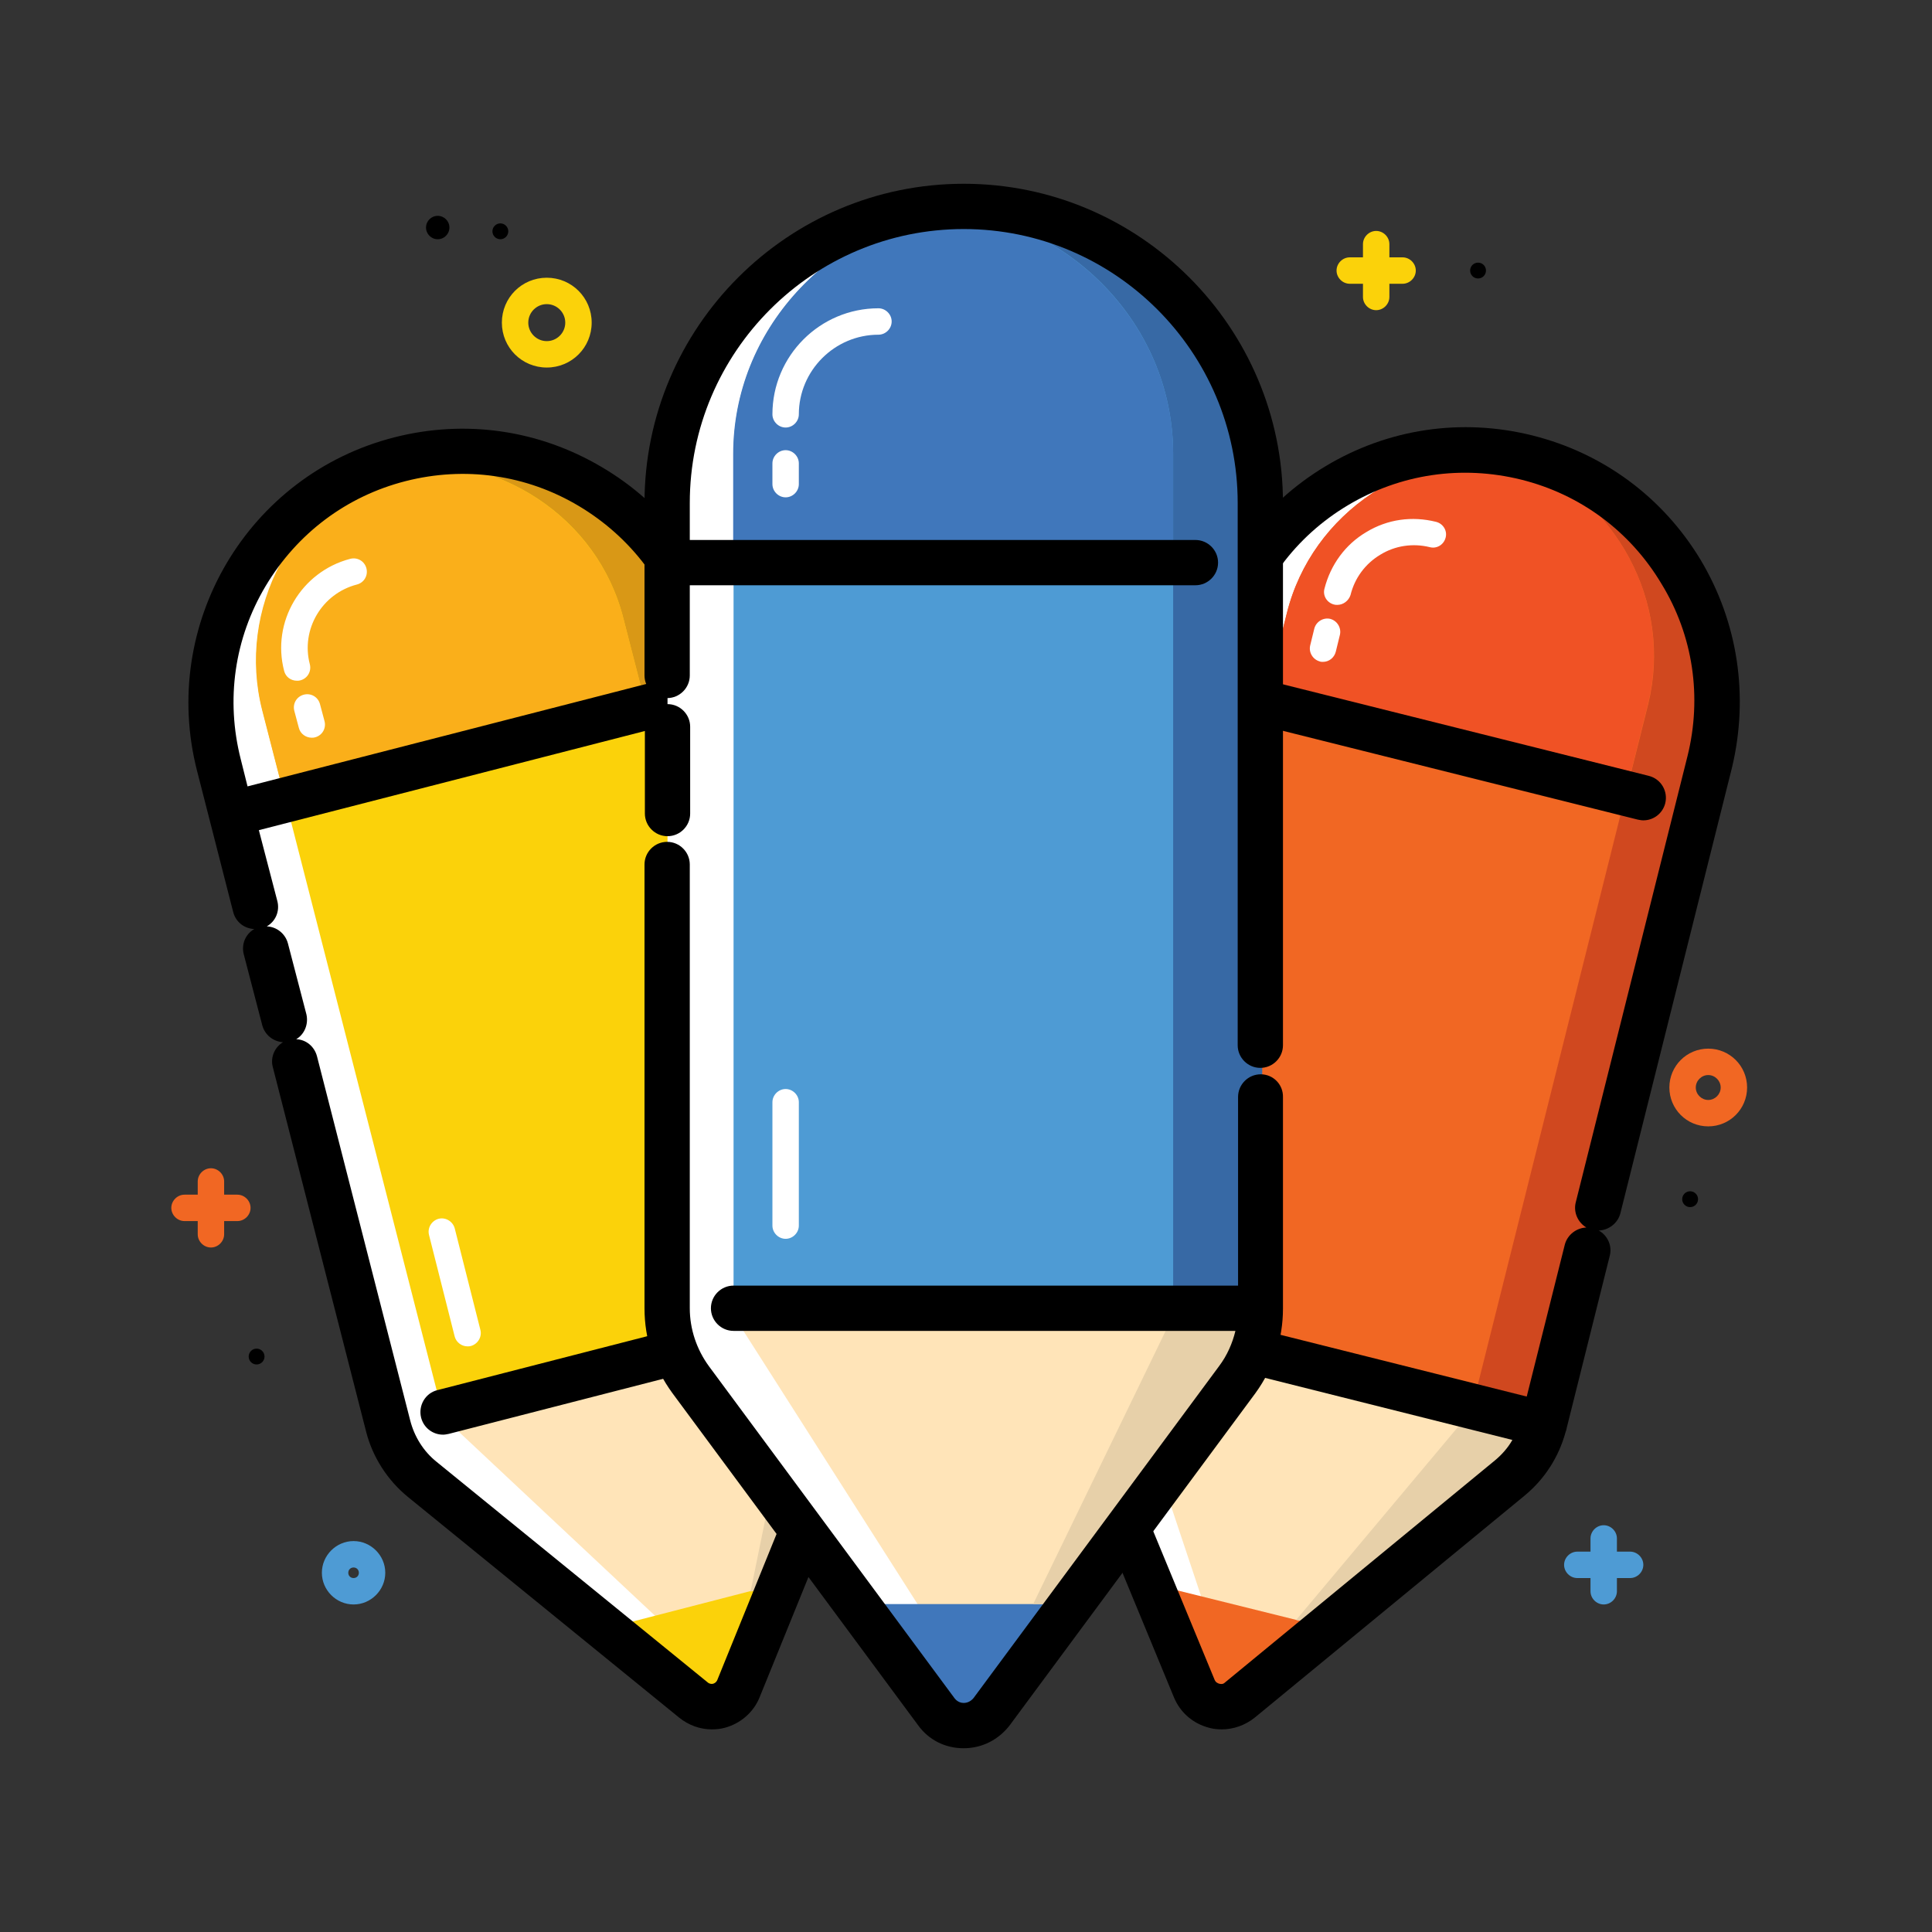<?xml version="1.0" ?><svg id="Layer_1" style="enable-background:new 0 0 512 512;" version="1.1" viewBox="0 0 512 512" xml:space="preserve" xmlns="http://www.w3.org/2000/svg" xmlns:xlink="http://www.w3.org/1999/xlink"><rect x="0" y="0" width="512" height="512" fill="#333333" stroke="none"/><style type="text/css">
	.st0{fill:#FFFFFF;}
	.st1{fill:#D0481F;}
	.st2{fill:#F16723;}
	.st3{fill:#F05225;}
	.st4{fill:#FFE4B8;}
	.st5{fill:#E7D0A9;}
	.st6{fill:#D99816;}
	.st7{fill:#FBD20A;}
	.st8{fill:#FAAF1A;}
	.st9{fill:#3769A5;}
	.st10{fill:#4E9BD4;}
	.st11{fill:#4077BB;}
</style><g><g><g><path class="st0" d="M320.9,450.7C319.5,451.8,321.6,452.4,320.9,450.7L320.9,450.7z"/><path class="st0" d="M387.4,373.6L387.4,373.6l46.3-184.9c7.5-29.8-10.6-60-40.4-67.4l0,0c-29.8-7.5-60,10.6-67.4,40.4     l-46.6,186.1l0.4,0.1c-0.8,0.7-1.1,1.9-0.6,3l41.8,99.8l18.6-22.4L387.4,373.6z"/></g><path class="st1" d="M408.9,380.2l-107.9-27l46.6-186.1c7.5-29.8,37.6-47.9,67.4-40.4l0,0c29.8,7.5,47.9,37.6,40.4,67.4    L408.9,380.2z"/><path class="st2" d="M402.2,121.3c-28.1-2.8-54.5,14.3-61.2,41.3l-46.6,186.1l95.8,24l46.6-186.1    C443.4,159.6,428.3,132.1,402.2,121.3z"/><path class="st3" d="M431,209.5l5.7-22.9c6.7-27-8.4-54.5-34.5-65.3c-28.1-2.8-54.5,14.3-61.2,41.3l-5.7,22.9L431,209.5z"/><path class="st4" d="M407,378.5l-113-28.3l24.3,72.8l5.9,28.5c0.7,1.7-1.4,1.1,0,0l83.9-68.3C409.8,381.8,409.1,379,407,378.5z"/><path class="st2" d="M307.3,420.3l12.7,30.2c0.7,1.7,2.8,2.2,4.2,1l25.4-20.7L307.3,420.3z"/><polygon class="st5" points="389.7,374.2 343.5,429.3 351.7,431.4 404.7,385.9 406.6,378.4   "/><path class="st0" d="M354.4,160.3c-0.3,0-0.6,0-0.9-0.1c-1.9-0.5-3-2.4-2.5-4.2c1.6-6.3,5.5-11.7,11.1-15    c5.6-3.4,12.1-4.3,18.5-2.7c1.9,0.5,3,2.4,2.5,4.2c-0.5,1.9-2.4,3-4.2,2.5c-4.5-1.1-9.2-0.4-13.1,2c-4,2.4-6.8,6.2-7.9,10.7    C357.4,159.2,356,160.3,354.4,160.3z"/><path d="M450.7,148.4c-10-16.6-25.8-28.3-44.6-33c-18.8-4.7-38.3-1.8-54.9,8.2c-16.6,10-28.3,25.8-33,44.6l-9.4,37.5    c-0.7,2.7,0.6,5.5,3,6.8c-2.7-0.1-5.2,1.8-5.9,4.5l-4.7,18.9c-0.6,2.6,0.5,5.2,2.7,6.6c-2.5,0.1-4.8,1.9-5.5,4.5l-24.2,96.6    c-1.7,6.8-1.2,14.1,1.5,20.5l35.4,85.7c1.7,4.1,5.1,7,9.4,8.1c1.1,0.3,2.2,0.4,3.3,0.4c3.1,0,6.2-1.1,8.7-3.1l71.6-58.9    c5.3-4.4,9-10.2,10.8-16.8c0.1-0.2,0.1-0.4,0.2-0.6c0-0.2,0.1-0.3,0.1-0.5l11.4-45.6c0.7-2.7-0.6-5.4-2.9-6.7    c2.6-0.1,5-1.9,5.7-4.5l29.6-118.2C463.5,184.5,460.6,165,450.7,148.4z M447.2,200.4l-29.6,118.2c-0.7,2.7,0.6,5.4,2.8,6.7    c-2.6,0.1-5,1.9-5.7,4.5l-10.1,40.3l-108.9-27.3c-3.2-0.8-6.5,1.1-7.3,4.4c-0.8,3.2,1.1,6.5,4.4,7.3l108,27.1    c-1.2,2.1-2.8,3.9-4.6,5.4l-71.6,58.9c-0.5,0.5-1.1,0.4-1.5,0.3c-0.3-0.1-0.9-0.3-1.2-1l-35.4-85.7c-1.7-4.1-2-8.7-0.9-13    l24.2-96.6c0.7-2.6-0.5-5.3-2.7-6.6c2.6-0.1,4.8-1.9,5.5-4.5l4.7-18.9c0.7-2.7-0.6-5.5-3-6.8c2.7,0.1,5.2-1.8,5.9-4.5l4.7-18.7    l109.1,27.3c0.5,0.1,1,0.2,1.5,0.2c2.7,0,5.1-1.8,5.8-4.5c0.8-3.2-1.1-6.5-4.4-7.3l-109.1-27.3l1.8-7.2    c3.9-15.7,13.7-28.9,27.6-37.2c13.9-8.3,30.1-10.7,45.9-6.8c15.7,3.9,28.9,13.7,37.2,27.6C448.7,168.4,451.1,184.7,447.2,200.4z"/><path class="st0" d="M350.6,175.4c-0.3,0-0.6,0-0.8-0.1c-1.9-0.5-3-2.4-2.6-4.2l1.1-4.5c0.5-1.9,2.4-3,4.2-2.6    c1.9,0.5,3,2.4,2.6,4.2l-1.1,4.5C353.6,174.3,352.2,175.4,350.6,175.4z"/><path class="st0" d="M310.2,337c-0.3,0-0.6,0-0.8-0.1c-1.9-0.5-3-2.4-2.6-4.2l6.7-27c0.5-1.9,2.4-3,4.2-2.6c1.9,0.5,3,2.4,2.6,4.2    l-6.7,27C313.2,335.9,311.8,337,310.2,337z"/></g><g><g><path class="st0" d="M189.2,451.3C188.5,453,190.5,452.4,189.2,451.3L189.2,451.3z"/><path class="st0" d="M211,351.8L211,351.8l-47.3-184.6c-7.6-29.7-37.9-47.7-67.7-40l0,0c-29.7,7.6-47.7,37.9-40,67.7l47.6,185.8     l0.4-0.1c-0.3,1-0.1,2.2,0.9,2.9l84.3,67.8l5.7-28.5L211,351.8z"/></g><path class="st6" d="M233,347.4L125.3,375L77.7,189.3c-7.6-29.7,10.3-60,40-67.7l0,0c29.7-7.6,60,10.3,67.7,40L233,347.4z"/><path class="st7" d="M103.8,122.9c-26.1,10.9-41.1,38.5-34.2,65.5l47.6,185.8l95.6-24.5l-47.6-185.8    C158.4,136.9,131.9,119.9,103.8,122.9z"/><path class="st8" d="M171.1,186.7l-5.9-22.9c-6.9-26.9-33.4-43.9-61.5-41c-26.1,10.9-41.1,38.5-34.2,65.5l5.9,22.9L171.1,186.7z"/><path class="st4" d="M230.5,346.8l-112.9,28.9l56,52.5l18.7,22.3c1.4,1.1-0.7,1.7,0,0l41.3-100    C234.5,348.4,232.7,346.3,230.5,346.8z"/><path class="st7" d="M162.7,431l25.5,20.5c1.4,1.1,3.5,0.6,4.2-1.1l12.5-30.3L162.7,431z"/><polygon class="st5" points="213.3,351.2 198.9,421.8 207.1,419.6 232,354.4 230.1,346.9   "/><path class="st0" d="M78.7,180.4c-1.6,0-3-1-3.4-2.6c-3.4-13,4.5-26.3,17.5-29.7c1.9-0.5,3.8,0.6,4.3,2.5c0.5,1.9-0.6,3.8-2.5,4.3    c-9.3,2.4-14.9,11.9-12.5,21.1c0.5,1.9-0.6,3.8-2.5,4.3C79.3,180.4,79,180.4,78.7,180.4z"/><path d="M237.8,344.4c0-0.4-0.1-0.8-0.2-1.1c-0.1-0.3-0.2-0.6-0.3-0.8l-11.5-45.2c-0.7-2.7-3-4.4-5.6-4.5c2.3-1.3,3.5-4,2.8-6.7    l-30.2-117.9c-4.8-18.8-16.6-34.6-33.3-44.4c-16.7-9.9-36.2-12.7-55-7.9c-38.8,9.9-62.2,49.5-52.3,88.3l9.6,37.5    c0.7,2.7,3,4.4,5.6,4.5c-2.3,1.3-3.5,4-2.8,6.7l4.9,18.8c0.7,2.6,2.9,4.3,5.5,4.5c-2.2,1.3-3.4,4-2.7,6.6L97,379.3    c1.7,6.8,5.7,13,11.1,17.4l71.9,58.5c2.5,2,5.5,3.1,8.6,3.1c1.1,0,2.3-0.1,3.4-0.4c4.2-1.1,7.7-4.1,9.3-8.1l34.9-85.9    C238.7,357.7,239.2,350.8,237.8,344.4z M225,359.2l-34.9,86c-0.3,0.7-0.8,0.9-1.1,1c-0.3,0.1-0.9,0.1-1.4-0.3l-71.9-58.5    c-3.5-2.8-5.9-6.7-7-11l-24.7-96.5c-0.7-2.6-2.9-4.4-5.5-4.5c2.2-1.3,3.3-4,2.7-6.6l-4.9-18.8c-0.7-2.6-3-4.4-5.6-4.5    c2.3-1.3,3.5-4,2.8-6.7L68.6,220l109-28c3.2-0.8,5.1-4.1,4.3-7.3c-0.8-3.2-4.1-5.1-7.3-4.3l-109,28l-1.8-7.2    c-4-15.7-1.7-32,6.6-45.9c8.3-13.9,21.4-23.8,37.1-27.8c15.7-4,32-1.7,45.9,6.6c13.9,8.3,23.8,21.4,27.8,37.1l30.2,117.9    c0.7,2.7,3,4.4,5.7,4.5c-2.3,1.3-3.5,4-2.9,6.7l10.3,40.2l-108.6,27.9c-3.2,0.8-5.1,4.1-4.3,7.3c0.7,2.7,3.1,4.5,5.8,4.5    c0.5,0,1-0.1,1.5-0.2l107.8-27.7C226.5,354.7,226,357,225,359.2z"/><path class="st0" d="M82.6,195.5c-1.5,0-3-1-3.4-2.6l-1.2-4.5c-0.5-1.9,0.6-3.8,2.5-4.3c1.9-0.5,3.8,0.6,4.3,2.5l1.2,4.5    c0.5,1.9-0.6,3.8-2.5,4.3C83.2,195.5,82.9,195.5,82.6,195.5z"/><path class="st0" d="M123.9,356.8c-1.6,0-3-1.1-3.4-2.6l-6.8-26.9c-0.5-1.9,0.7-3.8,2.5-4.3c1.9-0.5,3.8,0.7,4.3,2.5l6.8,26.9    c0.5,1.9-0.7,3.8-2.5,4.3C124.5,356.8,124.2,356.8,123.9,356.8z"/></g><g><g><path class="st0" d="M254,456C252.7,457.7,255.3,457.7,254,456L254,456z"/><path class="st0" d="M308.1,348.6L308.1,348.6V123.7c0-36.2-29.4-65.6-65.6-65.6l0,0c-36.2,0-65.6,29.4-65.6,65.6v226.4h0.5     c-0.7,1-0.7,2.5,0.1,3.6L254,456l14.9-30.9L308.1,348.6z"/></g><path class="st9" d="M334.6,350.1H203.3V123.7c0-36.2,29.4-65.6,65.6-65.6l0,0c36.2,0,65.6,29.4,65.6,65.6v226.4H334.6z"/><path class="st10" d="M252.7,55.5c-33,4.9-58.3,32-58.3,64.8v226.4h116.5V120.3C310.9,87.5,285.7,60.3,252.7,55.5z"/><path class="st11" d="M310.9,148.2v-27.9c0-32.8-25.3-60-58.3-64.8c-33,4.9-58.3,32-58.3,64.8v27.9H310.9z"/><path class="st4" d="M331.9,348.6H194.4l48.7,76.4l14.9,31c1.3,1.7-1.3,1.7,0,0l76.5-102.3C336.1,351.6,334.6,348.6,331.9,348.6z"/><path class="st11" d="M229.8,425.1l23.1,30.9c1.3,1.7,3.8,1.7,5.1,0l23.1-30.9H229.8z"/><polygon class="st5" points="310.9,348.6 273.8,425.1 283.8,425.1 331.4,357.7 331.4,348.6   "/><path class="st0" d="M208.2,113.3c-1.9,0-3.5-1.6-3.5-3.5c0-15.5,12.6-28.1,28.1-28.1c1.9,0,3.5,1.6,3.5,3.5s-1.6,3.5-3.5,3.5    c-11.6,0-21.1,9.5-21.1,21.1C211.7,111.7,210.1,113.3,208.2,113.3z"/><g><path d="M176.9,186.6c-3.3,0-6,2.7-6,6v23c0,3.3,2.7,6,6,6s6-2.7,6-6v-23C182.9,189.3,180.2,186.6,176.9,186.6z"/><path d="M176.8,185c3.3,0,6-2.7,6-6v-23.9h134c3.3,0,6-2.7,6-6s-2.7-6-6-6h-134v-9.8c0-40,32.6-72.6,72.6-72.6     S328,93.3,328,133.3V277c0,3.3,2.7,6,6,6s6-2.7,6-6V133.3c0-46.6-38-84.6-84.6-84.6c-46.6,0-84.6,38-84.6,84.6V179     C170.8,182.3,173.5,185,176.8,185z"/><path d="M334.1,284.7c-3.3,0-6,2.7-6,6v50H194.4c-3.3,0-6,2.7-6,6s2.7,6,6,6h133c-0.8,3.3-2.2,6.5-4.3,9.3L258,450     c-0.9,1.1-2,1.3-2.6,1.3c-0.6,0-1.6-0.2-2.4-1.2l-65.1-88c-3.3-4.5-5.1-9.9-5.1-15.4V229.1c0-3.3-2.7-6-6-6s-6,2.7-6,6v117.6     c0,8.1,2.5,15.8,7.4,22.5l65.1,88c2.8,3.9,7.2,6.1,12,6.1c0,0,0.1,0,0.1,0c4.8,0,9.2-2.2,12.2-6.1l65.1-88     c4.8-6.6,7.3-14.4,7.3-22.4v-56C340.1,287.4,337.4,284.7,334.1,284.7z"/></g><path class="st0" d="M208.2,131.8c-1.9,0-3.5-1.6-3.5-3.5v-5.5c0-1.9,1.6-3.5,3.5-3.5s3.5,1.6,3.5,3.5v5.5    C211.7,130.2,210.1,131.8,208.2,131.8z"/><path class="st0" d="M208.2,328.3c-1.9,0-3.5-1.6-3.5-3.5v-32.7c0-1.9,1.6-3.5,3.5-3.5s3.5,1.6,3.5,3.5v32.7    C211.7,326.7,210.1,328.3,208.2,328.3z"/></g><path class="st7" d="M371.7,68.2h-3.5v-3.5c0-1.9-1.6-3.5-3.5-3.5s-3.5,1.6-3.5,3.5v3.5h-3.5c-1.9,0-3.5,1.6-3.5,3.5   s1.6,3.5,3.5,3.5h3.5v3.5c0,1.9,1.6,3.5,3.5,3.5s3.5-1.6,3.5-3.5v-3.5h3.5c1.9,0,3.5-1.6,3.5-3.5S373.6,68.2,371.7,68.2z"/><path class="st2" d="M62.9,316.6h-3.5v-3.5c0-1.9-1.6-3.5-3.5-3.5s-3.5,1.6-3.5,3.5v3.5h-3.5c-1.9,0-3.5,1.6-3.5,3.5   s1.6,3.5,3.5,3.5h3.5v3.5c0,1.9,1.6,3.5,3.5,3.5s3.5-1.6,3.5-3.5v-3.5h3.5c1.9,0,3.5-1.6,3.5-3.5S64.8,316.6,62.9,316.6z"/><path class="st10" d="M432,411.2h-3.5v-3.5c0-1.9-1.6-3.5-3.5-3.5s-3.5,1.6-3.5,3.5v3.5H418c-1.9,0-3.5,1.6-3.5,3.5   s1.6,3.5,3.5,3.5h3.5v3.5c0,1.9,1.6,3.5,3.5,3.5s3.5-1.6,3.5-3.5v-3.5h3.5c1.9,0,3.5-1.6,3.5-3.5S433.9,411.2,432,411.2z"/><path class="st2" d="M452.7,298.5c-5.7,0-10.3-4.6-10.3-10.3s4.6-10.3,10.3-10.3s10.3,4.6,10.3,10.3S458.4,298.5,452.7,298.5z    M452.7,284.9c-1.8,0-3.3,1.5-3.3,3.3c0,1.8,1.5,3.3,3.3,3.3s3.3-1.5,3.3-3.3C456,286.4,454.5,284.9,452.7,284.9z"/><circle cx="447.9" cy="317.8" r="2.1"/><circle cx="391.7" cy="71.7" r="2.1"/><circle cx="132.6" cy="61.3" r="2.1"/><circle cx="68" cy="359.5" r="2.1"/><circle cx="116" cy="60.3" r="3.1"/><path class="st7" d="M144.9,97.4c-6.6,0-11.9-5.3-11.9-11.9c0-6.6,5.3-11.9,11.9-11.9s11.9,5.3,11.9,11.9   C156.8,92.1,151.5,97.4,144.9,97.4z M144.9,80.6c-2.7,0-4.9,2.2-4.9,4.9c0,2.7,2.2,4.9,4.9,4.9s4.9-2.2,4.9-4.9   C149.8,82.8,147.6,80.6,144.9,80.6z"/><path class="st10" d="M93.7,408.4c-4.6,0-8.4,3.8-8.4,8.4s3.8,8.4,8.4,8.4s8.4-3.8,8.4-8.4S98.3,408.4,93.7,408.4z M93.7,418.2   c-0.8,0-1.4-0.6-1.4-1.4s0.6-1.4,1.4-1.4s1.4,0.6,1.4,1.4S94.5,418.2,93.7,418.2z"/></g></svg>